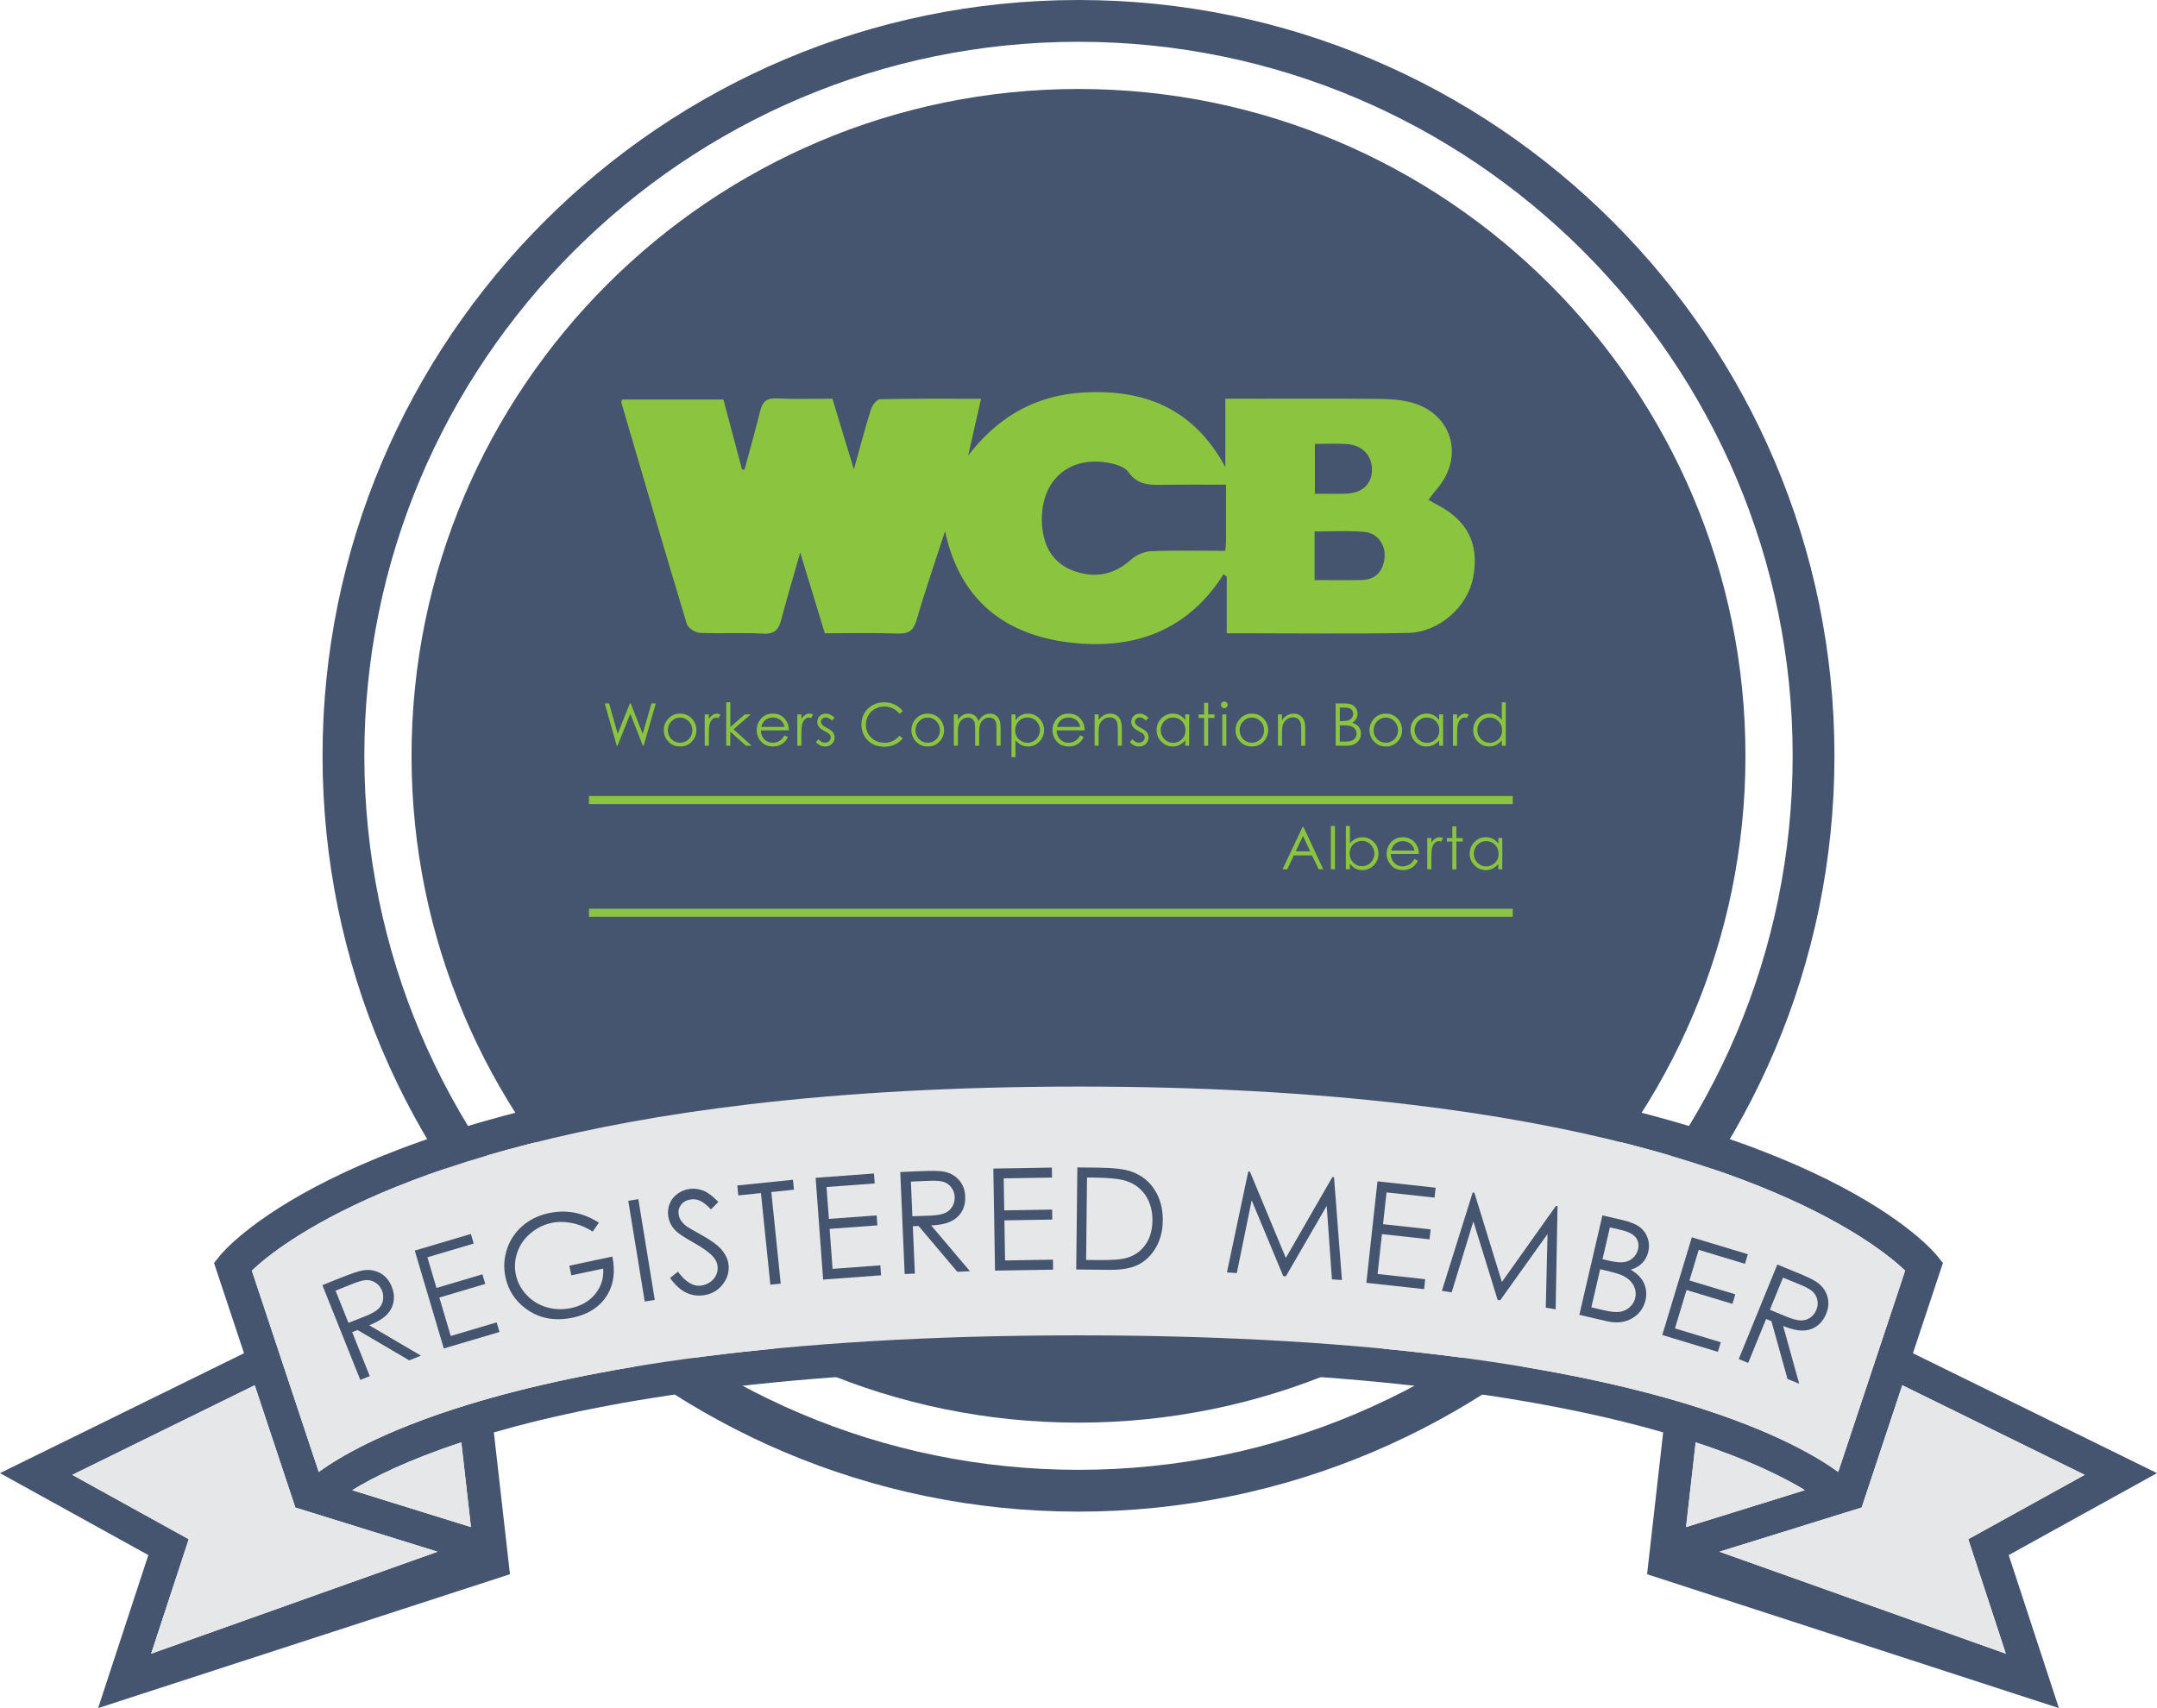 <?xml version="1.0" encoding="utf-8"?>
<!-- Generator: Adobe Illustrator 16.0.0, SVG Export Plug-In . SVG Version: 6.00 Build 0)  -->
<!DOCTYPE svg PUBLIC "-//W3C//DTD SVG 1.1//EN" "http://www.w3.org/Graphics/SVG/1.1/DTD/svg11.dtd">
<svg version="1.1" id="Layer_1" xmlns="http://www.w3.org/2000/svg" xmlns:xlink="http://www.w3.org/1999/xlink" x="0px" y="0px"
	 width="133.964px" height="106.105px" viewBox="0 0 133.964 106.105" enable-background="new 0 0 133.964 106.105"
	 xml:space="preserve">
<g>
	<path fill="#455570" d="M66.982,5.527c-22.84,0-41.423,18.584-41.423,41.424s18.583,41.422,41.423,41.422
		c22.841,0,41.423-18.582,41.423-41.422S89.823,5.527,66.982,5.527z"/>
	<g>
		<path fill="#455570" d="M66.982,93.901c-25.889,0-46.95-21.062-46.95-46.95S41.093,0,66.982,0s46.95,21.063,46.95,46.951
			S92.871,93.901,66.982,93.901z M66.982,2.596c-24.457,0-44.354,19.897-44.354,44.354s19.897,44.354,44.354,44.354
			s44.354-19.896,44.354-44.354S91.439,2.596,66.982,2.596z"/>
	</g>
	<g>
		<g>
			<path fill="#455570" d="M133.964,91.509l-15.158-7.447l1.862-5.606l-0.351-0.439c-0.273-0.344-6.997-8.457-32.629-11.48
				c-6.257-0.74-13.217-1.115-20.727-1.115c-7.471,0-14.431,0.375-20.687,1.115c-25.633,3.023-32.356,11.137-32.63,11.48
				l-0.351,0.439l1.862,5.606L0,91.509l9.213,5.091l-3.119,9.506l25.578-8.317l-1-8.811c7.041-2.029,18.425-3.949,36.311-3.949
				s29.271,1.92,36.311,3.948l-0.999,8.812l25.577,8.317l-3.118-9.506L133.964,91.509z M106.789,96.39l7.739-2.404l1.094-0.34
				l0.209-0.631l2.314-6.965l11.329,5.566l-7.232,3.997l2.334,7.112L106.789,96.39z M9.388,102.726l2.334-7.112L4.49,91.617
				l11.329-5.566l2.314,6.965l0.21,0.631l1.079,0.336l7.753,2.408L9.388,102.726z M29.249,94.859l-0.739-0.229l-6.638-2.062
				c0.644-0.394,1.519-0.869,2.666-1.389c1.103-0.498,2.461-1.037,4.113-1.58L29.249,94.859z M29.109,87.242
				c-2.716,0.83-4.774,1.676-6.309,2.43c-1.409,0.693-2.377,1.309-3.003,1.764l-0.063-0.189l-1.979-5.956l-2.113-6.362
				c1.686-1.606,9.44-7.801,30.877-10.329c6.176-0.731,13.054-1.103,20.482-1.103c7.39,0,14.268,0.371,20.443,1.103
				c21.448,2.529,29.2,8.729,30.878,10.329l-2.114,6.362l-1.979,5.956l-0.063,0.189c-0.627-0.455-1.594-1.07-3.003-1.764
				c-1.534-0.754-3.593-1.6-6.309-2.43c-7.194-2.199-18.997-4.291-37.873-4.291S36.303,85.043,29.109,87.242z M109.427,91.179
				c1.148,0.52,2.023,0.994,2.667,1.388l-6.64,2.063l-0.739,0.229l0.598-5.261C106.966,90.142,108.325,90.681,109.427,91.179z"/>
		</g>
		<polygon fill="#E6E7E8" points="106.789,96.39 114.528,93.986 115.622,93.646 115.831,93.015 118.145,86.051 129.474,91.617 
			122.242,95.614 124.576,102.726 		"/>
		<polygon fill="#E6E7E8" points="9.388,102.726 11.722,95.614 4.49,91.617 15.819,86.051 18.133,93.015 18.343,93.646 
			19.422,93.982 27.175,96.39 		"/>
		<path fill="#E6E7E8" d="M29.109,87.242c-2.716,0.83-4.774,1.676-6.309,2.43c-1.409,0.693-2.377,1.309-3.003,1.764l-0.063-0.189
			l-1.979-5.956l-2.113-6.362c1.686-1.606,9.44-7.801,30.877-10.329c6.176-0.731,13.054-1.103,20.482-1.103
			c7.39,0,14.268,0.371,20.443,1.103c21.448,2.529,29.2,8.729,30.878,10.329l-2.114,6.362l-1.979,5.956l-0.063,0.189
			c-0.627-0.455-1.594-1.07-3.003-1.764c-1.534-0.754-3.593-1.6-6.309-2.43c-7.194-2.199-18.997-4.291-37.873-4.291
			S36.303,85.043,29.109,87.242z"/>
		<path fill="#E6E7E8" d="M29.249,94.859l-0.739-0.229l-6.638-2.062c0.644-0.394,1.519-0.869,2.666-1.389
			c1.103-0.498,2.461-1.037,4.113-1.58L29.249,94.859z"/>
		<path fill="#E6E7E8" d="M109.427,91.179c1.148,0.52,2.023,0.994,2.667,1.388l-6.64,2.063l-0.739,0.229l0.598-5.261
			C106.966,90.142,108.325,90.681,109.427,91.179z"/>
	</g>
	<g>
		<g>
			<path fill="#455570" d="M20.021,79.832l1.173-0.469c0.653-0.262,1.107-0.412,1.36-0.451c0.382-0.061,0.735-0.002,1.059,0.172
				c0.324,0.176,0.563,0.457,0.717,0.842c0.128,0.32,0.166,0.633,0.112,0.936c-0.053,0.303-0.195,0.574-0.425,0.811
				c-0.23,0.236-0.592,0.453-1.084,0.654l3.211,1.885l-0.728,0.293l-3.211-1.887l-0.333,0.133l1.094,2.734l-0.588,0.234
				L20.021,79.832z M20.84,80.174l0.801,2l1.018-0.398c0.393-0.156,0.668-0.311,0.827-0.461c0.159-0.148,0.258-0.328,0.298-0.533
				c0.04-0.207,0.019-0.412-0.062-0.615c-0.079-0.197-0.205-0.355-0.376-0.473c-0.171-0.119-0.358-0.178-0.56-0.178
				c-0.201,0-0.504,0.08-0.907,0.242L20.84,80.174z"/>
			<path fill="#455570" d="M25.76,77.685l3.484-1.033l0.176,0.596l-2.876,0.854l0.565,1.904l2.852-0.846l0.177,0.596l-2.852,0.846
				l0.708,2.389l2.852-0.846l0.176,0.596l-3.459,1.025L25.76,77.685z"/>
			<path fill="#455570" d="M37.197,75.947l-0.384,0.557c-0.418-0.266-0.852-0.443-1.301-0.531s-0.869-0.09-1.26-0.006
				c-0.486,0.104-0.924,0.322-1.313,0.654s-0.661,0.729-0.815,1.189c-0.154,0.461-0.183,0.918-0.086,1.373
				c0.1,0.467,0.319,0.885,0.659,1.25c0.34,0.367,0.756,0.625,1.249,0.771c0.492,0.145,1.001,0.162,1.527,0.051
				c0.638-0.137,1.139-0.432,1.504-0.885c0.365-0.455,0.526-0.977,0.486-1.566l-1.977,0.42l-0.128-0.598l2.673-0.57
				c0.199,0.961,0.077,1.781-0.367,2.465c-0.444,0.684-1.138,1.127-2.082,1.328c-1.146,0.244-2.138,0.047-2.973-0.592
				c-0.643-0.492-1.048-1.133-1.216-1.922c-0.125-0.588-0.094-1.166,0.093-1.734c0.188-0.57,0.508-1.051,0.961-1.445
				c0.454-0.396,1.005-0.662,1.654-0.801c0.525-0.111,1.041-0.123,1.544-0.031C36.149,75.414,36.667,75.623,37.197,75.947z"/>
			<path fill="#455570" d="M39.02,74.592l0.625-0.102l1.022,6.258l-0.625,0.102L39.02,74.592z"/>
			<path fill="#455570" d="M41.613,79.388l0.491-0.393c0.469,0.643,0.95,0.93,1.442,0.863c0.211-0.027,0.402-0.104,0.574-0.227
				s0.295-0.273,0.37-0.453c0.075-0.178,0.1-0.359,0.075-0.545c-0.028-0.211-0.127-0.406-0.297-0.59
				c-0.234-0.254-0.638-0.541-1.212-0.863c-0.577-0.326-0.942-0.568-1.094-0.729c-0.262-0.266-0.416-0.572-0.462-0.916
				c-0.037-0.273-0.004-0.531,0.096-0.773c0.101-0.244,0.262-0.445,0.482-0.607c0.22-0.16,0.47-0.26,0.75-0.299
				c0.296-0.039,0.583-0.002,0.86,0.109s0.586,0.346,0.927,0.699l-0.46,0.459c-0.278-0.283-0.507-0.461-0.688-0.539
				s-0.368-0.104-0.565-0.076c-0.253,0.033-0.45,0.139-0.591,0.314c-0.14,0.176-0.195,0.375-0.165,0.6
				c0.019,0.137,0.065,0.266,0.139,0.387c0.074,0.119,0.197,0.246,0.368,0.377c0.093,0.068,0.392,0.24,0.896,0.518
				c0.598,0.33,1.019,0.637,1.263,0.924c0.244,0.285,0.388,0.586,0.43,0.902c0.061,0.455-0.059,0.875-0.359,1.258
				c-0.301,0.383-0.699,0.607-1.195,0.674c-0.382,0.051-0.742-0.004-1.08-0.166C42.272,80.135,41.94,79.832,41.613,79.388z"/>
			<path fill="#455570" d="M45.854,74.258l-0.063-0.617l3.456-0.355l0.063,0.617l-1.406,0.145l0.584,5.691l-0.644,0.064
				l-0.584-5.689L45.854,74.258z"/>
			<path fill="#455570" d="M50.656,73.164l3.624-0.268l0.046,0.619l-2.992,0.221l0.146,1.982l2.966-0.219l0.045,0.619l-2.966,0.219
				l0.183,2.484l2.966-0.219l0.045,0.619l-3.598,0.266L50.656,73.164z"/>
			<path fill="#455570" d="M55.912,72.806l1.262-0.055c0.704-0.029,1.182-0.021,1.434,0.025c0.38,0.07,0.694,0.242,0.941,0.514
				c0.248,0.273,0.38,0.617,0.398,1.031c0.015,0.346-0.053,0.652-0.204,0.92c-0.151,0.27-0.375,0.477-0.67,0.623
				c-0.296,0.146-0.709,0.232-1.24,0.26l2.405,2.842l-0.783,0.035l-2.405-2.844l-0.358,0.016l0.127,2.941l-0.633,0.027
				L55.912,72.806z M56.572,73.4l0.093,2.152l1.092-0.037c0.423-0.02,0.733-0.072,0.933-0.162c0.199-0.088,0.352-0.225,0.458-0.406
				s0.154-0.381,0.145-0.6c-0.009-0.211-0.075-0.402-0.198-0.57c-0.123-0.17-0.279-0.287-0.469-0.354
				c-0.19-0.066-0.502-0.09-0.937-0.072L56.572,73.4z"/>
			<path fill="#455570" d="M61.693,72.59l3.634-0.061l0.01,0.621l-3,0.049l0.033,1.988l2.974-0.049l0.01,0.621l-2.974,0.049
				l0.041,2.49l2.974-0.049l0.01,0.621l-3.607,0.059L61.693,72.59z"/>
			<path fill="#455570" d="M66.841,78.859l0.07-6.34l1.314,0.014c0.948,0.01,1.636,0.094,2.063,0.252
				c0.612,0.221,1.089,0.6,1.429,1.137c0.342,0.535,0.508,1.17,0.499,1.906c-0.007,0.635-0.15,1.191-0.43,1.672
				c-0.28,0.48-0.64,0.832-1.081,1.057c-0.44,0.227-1.057,0.334-1.846,0.324L66.841,78.859z M67.455,78.267l0.733,0.008
				c0.876,0.01,1.485-0.039,1.825-0.145c0.479-0.148,0.857-0.424,1.135-0.824s0.419-0.893,0.426-1.475
				c0.006-0.611-0.137-1.137-0.428-1.574c-0.291-0.436-0.7-0.738-1.227-0.904c-0.396-0.125-1.049-0.191-1.959-0.203l-0.449-0.004
				L67.455,78.267z"/>
			<path fill="#455570" d="M76.201,79.041l1.324-6.268l0.104,0.008l2.229,5.361l2.891-5.023l0.102,0.006l0.492,6.389l-0.62-0.041
				l-0.326-4.566l-2.536,4.377l-0.162-0.012l-1.962-4.709l-0.923,4.52L76.201,79.041z"/>
			<path fill="#455570" d="M85.55,73.383l3.612,0.396l-0.067,0.617l-2.982-0.326l-0.217,1.975l2.957,0.324l-0.068,0.617
				l-2.957-0.324l-0.271,2.477l2.957,0.324l-0.067,0.617l-3.587-0.393L85.55,73.383z"/>
			<path fill="#455570" d="M89.552,80.183l1.914-6.111l0.102,0.016l1.709,5.549l3.355-4.725l0.101,0.016l-0.117,6.406l-0.613-0.102
				l0.109-4.576l-2.94,4.117l-0.16-0.027l-1.506-4.873l-1.349,4.41L89.552,80.183z"/>
			<path fill="#455570" d="M99.521,75.498l1.219,0.283c0.49,0.113,0.853,0.26,1.089,0.436c0.235,0.178,0.402,0.404,0.499,0.682
				c0.097,0.275,0.111,0.561,0.043,0.854c-0.064,0.275-0.188,0.51-0.375,0.703c-0.186,0.195-0.425,0.332-0.717,0.412
				c0.297,0.184,0.514,0.369,0.652,0.557c0.139,0.186,0.232,0.395,0.28,0.627c0.048,0.23,0.044,0.467-0.013,0.711
				c-0.115,0.496-0.395,0.873-0.836,1.131c-0.442,0.26-0.969,0.318-1.578,0.176l-1.697-0.393L99.521,75.498z M99.382,78.842
				l-0.549,2.369l0.765,0.178c0.452,0.105,0.793,0.137,1.023,0.098c0.231-0.039,0.432-0.139,0.603-0.295
				c0.172-0.158,0.283-0.348,0.333-0.564c0.063-0.275,0.03-0.535-0.103-0.781c-0.132-0.246-0.346-0.443-0.643-0.592
				c-0.198-0.1-0.559-0.209-1.08-0.33L99.382,78.842z M99.986,76.244l-0.459,1.977l0.354,0.082c0.43,0.1,0.754,0.133,0.975,0.1
				c0.221-0.031,0.41-0.121,0.567-0.266s0.261-0.322,0.31-0.533c0.066-0.281,0.019-0.527-0.143-0.734
				c-0.16-0.205-0.456-0.359-0.889-0.459L99.986,76.244z"/>
			<path fill="#455570" d="M105.074,76.861l3.479,1.051l-0.18,0.596l-2.871-0.869l-0.576,1.902l2.848,0.861l-0.18,0.594
				l-2.848-0.861l-0.721,2.385l2.847,0.861l-0.18,0.594l-3.454-1.045L105.074,76.861z"/>
			<path fill="#455570" d="M110.383,78.551l1.169,0.479c0.652,0.266,1.083,0.473,1.293,0.621c0.315,0.223,0.529,0.51,0.641,0.861
				c0.11,0.35,0.088,0.719-0.069,1.102c-0.13,0.32-0.32,0.57-0.569,0.752c-0.25,0.18-0.539,0.275-0.869,0.285
				s-0.742-0.084-1.234-0.283l0.997,3.588l-0.726-0.297l-0.998-3.588l-0.332-0.135l-1.113,2.727l-0.586-0.24L110.383,78.551z
				 M110.736,79.365l-0.815,1.996l1.008,0.42c0.392,0.16,0.696,0.242,0.915,0.244s0.414-0.057,0.586-0.178s0.299-0.281,0.382-0.484
				c0.08-0.197,0.101-0.396,0.06-0.602s-0.135-0.377-0.279-0.518c-0.145-0.139-0.418-0.291-0.82-0.455L110.736,79.365z"/>
		</g>
	</g>
	<g>
		<path fill="#8BC540" d="M88.712,31.044c0.183,0.105,0.315,0.191,0.456,0.262c1.974,0.998,2.729,2.484,2.321,4.582
			c-0.351,1.813-2.11,3.393-4.058,3.43c-3.412,0.065-6.826,0.02-10.239,0.021c-0.293,0-0.586,0-1.003,0c0-1.2,0-2.358,0-3.518
			c-0.063-0.052-0.127-0.104-0.191-0.157c-2.27,3.582-5.658,4.719-9.566,4.247c-4.063-0.489-6.83-2.665-7.738-6.916
			c-0.596,1.836-1.228,3.661-1.767,5.515c-0.192,0.665-0.485,0.869-1.16,0.845c-1.474-0.052-2.95-0.016-4.54-0.016
			c-0.481-1.58-0.962-3.157-1.528-5.017c-0.445,1.564-0.832,2.848-1.17,4.144c-0.159,0.614-0.398,0.935-1.127,0.894
			c-1.309-0.072-2.626,0.013-3.936-0.047c-0.287-0.014-0.734-0.305-0.811-0.559c-1.381-4.568-2.717-9.15-4.059-13.73
			c-0.016-0.055,0.02-0.124,0.034-0.207c2.087,0,4.176,0,6.299,0c0.392,1.473,0.772,2.906,1.153,4.341
			c0.053,0.006,0.105,0.012,0.158,0.019c0.328-1.222,0.675-2.438,0.978-3.666c0.139-0.559,0.396-0.789,1.005-0.761
			c1.143,0.054,2.29,0.016,3.474,0.016c0.434,1.426,0.851,2.797,1.335,4.39c0.388-1.386,0.697-2.573,1.066-3.742
			c0.078-0.249,0.367-0.611,0.565-0.616c2.061-0.045,4.123-0.027,6.267-0.027c-0.259,1.143-0.495,2.187-0.802,3.536
			c2.215-2.893,4.939-4.024,8.26-3.948c3.4,0.078,5.979,1.454,7.715,4.657c0-1.492,0-2.803,0-4.249c0.469,0,0.848,0,1.229,0
			c2.756,0,5.513-0.014,8.27,0.01c0.682,0.006,1.385,0.048,2.039,0.221c2.526,0.675,3.322,3.313,1.645,5.325
			C89.1,30.541,88.926,30.772,88.712,31.044z M76.146,30.109c-1.315,0-2.522-0.011-3.729,0.003c-0.873,0.01-1.715,0.103-2.34-0.793
			c-0.234-0.337-0.84-0.504-1.304-0.581c-2.528-0.419-4.252,1.253-4.051,3.927c0.098,1.303,0.699,2.342,1.974,2.803
			c1.295,0.467,2.488,0.254,3.551-0.707c0.319-0.289,0.82-0.504,1.248-0.521c1.526-0.062,3.058-0.023,4.604-0.023
			c0.022-0.294,0.045-0.453,0.046-0.614C76.147,32.487,76.146,31.374,76.146,30.109z M81.643,33.015c0,1.072,0,2.003,0,3.019
			c1.016,0,1.959,0.012,2.903-0.004c0.854-0.014,1.327-0.499,1.436-1.314c0.112-0.852-0.415-1.609-1.267-1.68
			C83.719,32.952,82.709,33.015,81.643,33.015z M81.661,27.578c0,1.099,0,2.06,0,3.093c0.709,0,1.328,0.018,1.945-0.005
			c1.002-0.036,1.592-0.592,1.604-1.477c0.013-0.867-0.576-1.523-1.521-1.601C83.043,27.536,82.391,27.578,81.661,27.578z"/>
		<g>
			<g>
				<path fill="#8BC540" d="M37.558,43.696h0.27l0.537,1.893l0.753-1.893h0.054l0.744,1.893l0.546-1.893h0.268l-0.755,2.626h-0.049
					l-0.779-1.987l-0.794,1.987h-0.049L37.558,43.696z"/>
				<path fill="#8BC540" d="M42.24,44.33c0.299,0,0.547,0.108,0.744,0.324c0.179,0.198,0.269,0.432,0.269,0.702
					c0,0.271-0.095,0.509-0.284,0.711c-0.189,0.203-0.432,0.305-0.729,0.305c-0.298,0-0.542-0.102-0.73-0.305
					c-0.189-0.202-0.283-0.439-0.283-0.711c0-0.269,0.089-0.502,0.268-0.7C41.691,44.438,41.94,44.33,42.24,44.33z M42.24,44.574
					c-0.208,0-0.387,0.077-0.536,0.23c-0.149,0.153-0.224,0.339-0.224,0.557c0,0.141,0.034,0.271,0.102,0.394
					c0.068,0.121,0.16,0.215,0.276,0.281c0.116,0.065,0.243,0.099,0.382,0.099c0.138,0,0.266-0.033,0.381-0.099
					c0.116-0.066,0.208-0.16,0.276-0.281c0.068-0.122,0.102-0.253,0.102-0.394c0-0.218-0.075-0.403-0.225-0.557
					S42.446,44.574,42.24,44.574z"/>
				<path fill="#8BC540" d="M43.767,44.38h0.255v0.284c0.076-0.112,0.157-0.196,0.241-0.251c0.084-0.056,0.173-0.083,0.264-0.083
					c0.069,0,0.143,0.021,0.222,0.065l-0.13,0.211c-0.053-0.022-0.097-0.034-0.132-0.034c-0.083,0-0.164,0.034-0.241,0.103
					c-0.078,0.069-0.137,0.175-0.177,0.319c-0.031,0.11-0.047,0.334-0.047,0.671v0.657h-0.255V44.38z"/>
				<path fill="#8BC540" d="M45.106,43.63h0.25v1.534l0.9-0.784h0.367l-1.068,0.927l1.13,1.016h-0.352l-0.978-0.875v0.875h-0.25
					V43.63z"/>
				<path fill="#8BC540" d="M48.725,45.677l0.21,0.11c-0.069,0.136-0.149,0.245-0.239,0.329c-0.091,0.083-0.192,0.146-0.306,0.189
					c-0.113,0.044-0.241,0.065-0.384,0.065c-0.317,0-0.564-0.104-0.743-0.312s-0.268-0.442-0.268-0.704
					c0-0.246,0.075-0.466,0.227-0.659c0.192-0.245,0.449-0.367,0.771-0.367c0.331,0,0.596,0.125,0.793,0.376
					c0.14,0.178,0.212,0.399,0.214,0.665h-1.748c0.005,0.226,0.077,0.41,0.216,0.555c0.14,0.144,0.312,0.216,0.517,0.216
					c0.099,0,0.195-0.017,0.289-0.051c0.094-0.035,0.173-0.08,0.239-0.138C48.577,45.896,48.648,45.804,48.725,45.677z
					 M48.725,45.154c-0.034-0.133-0.082-0.239-0.146-0.319c-0.063-0.08-0.148-0.144-0.253-0.192s-0.215-0.073-0.331-0.073
					c-0.191,0-0.354,0.061-0.492,0.184c-0.1,0.089-0.176,0.224-0.227,0.401H48.725z"/>
				<path fill="#8BC540" d="M49.517,44.38h0.255v0.284c0.076-0.112,0.157-0.196,0.241-0.251c0.084-0.056,0.173-0.083,0.264-0.083
					c0.069,0,0.143,0.021,0.222,0.065l-0.13,0.211c-0.053-0.022-0.097-0.034-0.132-0.034c-0.083,0-0.164,0.034-0.241,0.103
					c-0.078,0.069-0.137,0.175-0.177,0.319c-0.031,0.11-0.047,0.334-0.047,0.671v0.657h-0.255V44.38z"/>
				<path fill="#8BC540" d="M51.834,44.592l-0.161,0.166c-0.133-0.129-0.264-0.194-0.392-0.194c-0.082,0-0.151,0.027-0.209,0.08
					c-0.058,0.054-0.086,0.116-0.086,0.188c0,0.063,0.024,0.124,0.071,0.181c0.048,0.059,0.148,0.127,0.301,0.205
					c0.186,0.097,0.313,0.189,0.379,0.279c0.065,0.09,0.098,0.191,0.098,0.305c0,0.16-0.056,0.295-0.168,0.405
					c-0.112,0.111-0.252,0.166-0.42,0.166c-0.112,0-0.219-0.024-0.321-0.073s-0.186-0.116-0.253-0.201l0.157-0.179
					c0.127,0.144,0.263,0.216,0.406,0.216c0.1,0,0.185-0.032,0.256-0.097c0.07-0.064,0.105-0.14,0.105-0.227
					c0-0.071-0.023-0.135-0.07-0.19s-0.151-0.124-0.315-0.208c-0.175-0.09-0.294-0.18-0.358-0.268
					c-0.063-0.088-0.095-0.188-0.095-0.302c0-0.147,0.05-0.27,0.151-0.367c0.101-0.098,0.228-0.146,0.382-0.146
					C51.473,44.33,51.653,44.417,51.834,44.592z"/>
				<path fill="#8BC540" d="M56.069,44.183l-0.207,0.159c-0.114-0.149-0.251-0.262-0.412-0.339s-0.336-0.115-0.528-0.115
					c-0.209,0-0.403,0.051-0.582,0.151c-0.178,0.101-0.317,0.235-0.415,0.405c-0.098,0.169-0.147,0.36-0.147,0.572
					c0,0.319,0.109,0.587,0.329,0.801c0.22,0.215,0.497,0.322,0.831,0.322c0.368,0,0.676-0.145,0.923-0.433l0.207,0.157
					c-0.131,0.167-0.294,0.296-0.49,0.387s-0.415,0.137-0.656,0.137c-0.459,0-0.822-0.153-1.087-0.459
					c-0.223-0.259-0.334-0.57-0.334-0.936c0-0.385,0.135-0.708,0.404-0.971s0.607-0.394,1.013-0.394
					c0.245,0,0.467,0.049,0.664,0.146C55.781,43.872,55.942,44.009,56.069,44.183z"/>
				<path fill="#8BC540" d="M57.62,44.33c0.299,0,0.547,0.108,0.744,0.324c0.179,0.198,0.269,0.432,0.269,0.702
					c0,0.271-0.095,0.509-0.284,0.711c-0.189,0.203-0.432,0.305-0.729,0.305c-0.298,0-0.542-0.102-0.73-0.305
					c-0.189-0.202-0.283-0.439-0.283-0.711c0-0.269,0.089-0.502,0.268-0.7C57.071,44.438,57.32,44.33,57.62,44.33z M57.62,44.574
					c-0.208,0-0.387,0.077-0.536,0.23c-0.149,0.153-0.224,0.339-0.224,0.557c0,0.141,0.034,0.271,0.102,0.394
					c0.068,0.121,0.16,0.215,0.276,0.281c0.116,0.065,0.243,0.099,0.382,0.099c0.138,0,0.266-0.033,0.381-0.099
					c0.116-0.066,0.208-0.16,0.276-0.281c0.068-0.122,0.102-0.253,0.102-0.394c0-0.218-0.075-0.403-0.225-0.557
					S57.826,44.574,57.62,44.574z"/>
				<path fill="#8BC540" d="M59.239,44.38h0.25v0.336c0.087-0.124,0.176-0.215,0.268-0.271c0.126-0.076,0.259-0.114,0.398-0.114
					c0.094,0,0.184,0.019,0.268,0.055c0.084,0.037,0.154,0.086,0.208,0.147s0.1,0.149,0.139,0.264
					c0.083-0.152,0.187-0.269,0.312-0.348c0.125-0.079,0.259-0.118,0.402-0.118c0.134,0,0.252,0.033,0.355,0.102
					c0.103,0.067,0.179,0.162,0.229,0.284c0.05,0.121,0.075,0.303,0.075,0.546v1.061h-0.255v-1.061c0-0.208-0.015-0.352-0.044-0.43
					c-0.03-0.077-0.081-0.141-0.152-0.188c-0.072-0.047-0.157-0.071-0.257-0.071c-0.121,0-0.232,0.036-0.332,0.107
					s-0.173,0.167-0.22,0.286c-0.046,0.118-0.069,0.317-0.069,0.596v0.761h-0.25v-0.994c0-0.234-0.015-0.394-0.044-0.478
					s-0.08-0.151-0.152-0.202c-0.073-0.051-0.159-0.076-0.259-0.076c-0.115,0-0.223,0.035-0.324,0.104
					c-0.101,0.07-0.175,0.164-0.223,0.281c-0.048,0.118-0.072,0.299-0.072,0.541v0.823h-0.25V44.38z"/>
				<path fill="#8BC540" d="M62.821,44.38h0.25v0.357c0.099-0.136,0.212-0.238,0.34-0.306c0.128-0.068,0.272-0.102,0.43-0.102
					c0.276,0,0.512,0.099,0.708,0.298s0.294,0.438,0.294,0.718c0,0.285-0.097,0.528-0.292,0.728s-0.429,0.299-0.704,0.299
					c-0.154,0-0.296-0.032-0.426-0.097c-0.129-0.063-0.247-0.159-0.351-0.287v1.045h-0.25V44.38z M63.82,44.571
					c-0.216,0-0.398,0.075-0.546,0.226c-0.148,0.151-0.222,0.339-0.222,0.564c0,0.146,0.033,0.279,0.099,0.397
					c0.065,0.117,0.16,0.211,0.283,0.279c0.123,0.069,0.252,0.104,0.389,0.104c0.134,0,0.26-0.034,0.378-0.104
					c0.118-0.07,0.212-0.167,0.282-0.292c0.07-0.125,0.105-0.256,0.105-0.393c0-0.138-0.035-0.269-0.104-0.393
					c-0.069-0.123-0.163-0.219-0.281-0.287C64.088,44.605,63.959,44.571,63.82,44.571z"/>
				<path fill="#8BC540" d="M67.093,45.677l0.21,0.11c-0.069,0.136-0.149,0.245-0.239,0.329c-0.091,0.083-0.192,0.146-0.306,0.189
					c-0.113,0.044-0.241,0.065-0.384,0.065c-0.317,0-0.564-0.104-0.743-0.312s-0.268-0.442-0.268-0.704
					c0-0.246,0.075-0.466,0.227-0.659c0.192-0.245,0.449-0.367,0.771-0.367c0.331,0,0.596,0.125,0.793,0.376
					c0.14,0.178,0.212,0.399,0.214,0.665H65.62c0.005,0.226,0.077,0.41,0.216,0.555c0.14,0.144,0.312,0.216,0.517,0.216
					c0.099,0,0.195-0.017,0.289-0.051c0.094-0.035,0.173-0.08,0.239-0.138C66.945,45.896,67.016,45.804,67.093,45.677z
					 M67.093,45.154c-0.034-0.133-0.082-0.239-0.146-0.319c-0.063-0.08-0.148-0.144-0.253-0.192s-0.215-0.073-0.331-0.073
					c-0.191,0-0.354,0.061-0.492,0.184c-0.1,0.089-0.176,0.224-0.227,0.401H67.093z"/>
				<path fill="#8BC540" d="M67.98,44.38h0.25v0.348c0.1-0.133,0.211-0.232,0.332-0.299c0.121-0.065,0.254-0.099,0.396-0.099
					c0.145,0,0.273,0.037,0.387,0.11c0.112,0.074,0.195,0.173,0.249,0.298s0.08,0.32,0.08,0.584v1h-0.25v-0.927
					c0-0.224-0.009-0.373-0.028-0.448c-0.028-0.128-0.084-0.225-0.166-0.29c-0.082-0.064-0.189-0.097-0.321-0.097
					c-0.151,0-0.286,0.05-0.406,0.149c-0.12,0.101-0.198,0.224-0.237,0.371c-0.023,0.097-0.035,0.273-0.035,0.529v0.712h-0.25V44.38
					z"/>
				<path fill="#8BC540" d="M71.333,44.592l-0.161,0.166c-0.133-0.129-0.264-0.194-0.391-0.194c-0.082,0-0.151,0.027-0.209,0.08
					c-0.059,0.054-0.087,0.116-0.087,0.188c0,0.063,0.024,0.124,0.071,0.181c0.048,0.059,0.148,0.127,0.301,0.205
					c0.186,0.097,0.313,0.189,0.379,0.279s0.099,0.191,0.099,0.305c0,0.16-0.056,0.295-0.168,0.405
					c-0.112,0.111-0.253,0.166-0.421,0.166c-0.111,0-0.219-0.024-0.32-0.073s-0.186-0.116-0.253-0.201l0.157-0.179
					c0.127,0.144,0.263,0.216,0.406,0.216c0.1,0,0.186-0.032,0.256-0.097s0.105-0.14,0.105-0.227c0-0.071-0.023-0.135-0.07-0.19
					c-0.046-0.056-0.15-0.124-0.314-0.208c-0.176-0.09-0.295-0.18-0.357-0.268c-0.063-0.088-0.096-0.188-0.096-0.302
					c0-0.147,0.051-0.27,0.151-0.367s0.228-0.146,0.382-0.146C70.972,44.33,71.152,44.417,71.333,44.592z"/>
				<path fill="#8BC540" d="M73.857,44.38v1.942h-0.246v-0.334c-0.105,0.128-0.223,0.224-0.354,0.287
					c-0.13,0.064-0.272,0.097-0.427,0.097c-0.275,0-0.51-0.1-0.704-0.299c-0.195-0.199-0.293-0.442-0.293-0.728
					c0-0.279,0.099-0.519,0.295-0.718c0.197-0.199,0.434-0.298,0.709-0.298c0.16,0,0.304,0.033,0.434,0.102
					c0.129,0.067,0.242,0.17,0.34,0.306V44.38H73.857z M72.858,44.571c-0.14,0-0.268,0.034-0.386,0.103
					c-0.117,0.068-0.211,0.164-0.28,0.287c-0.069,0.124-0.104,0.255-0.104,0.393c0,0.137,0.035,0.268,0.105,0.393
					s0.164,0.222,0.283,0.292c0.117,0.069,0.244,0.104,0.381,0.104s0.266-0.034,0.389-0.104c0.121-0.068,0.216-0.162,0.282-0.279
					c0.065-0.118,0.099-0.251,0.099-0.397c0-0.226-0.074-0.413-0.222-0.564C73.256,44.646,73.074,44.571,72.858,44.571z"/>
				<path fill="#8BC540" d="M74.783,43.658h0.25v0.722h0.396v0.216h-0.396v1.727h-0.25v-1.727h-0.34V44.38h0.34V43.658z"/>
				<path fill="#8BC540" d="M76.038,43.58c0.057,0,0.105,0.021,0.146,0.061c0.041,0.04,0.061,0.089,0.061,0.146
					c0,0.056-0.02,0.104-0.061,0.145c-0.04,0.04-0.089,0.061-0.146,0.061c-0.056,0-0.104-0.021-0.144-0.061
					c-0.041-0.04-0.061-0.089-0.061-0.145c0-0.058,0.02-0.106,0.061-0.146C75.933,43.6,75.982,43.58,76.038,43.58z M75.914,44.38
					h0.25v1.942h-0.25V44.38z"/>
				<path fill="#8BC540" d="M77.749,44.33c0.3,0,0.548,0.108,0.744,0.324c0.179,0.198,0.269,0.432,0.269,0.702
					c0,0.271-0.095,0.509-0.283,0.711c-0.189,0.203-0.433,0.305-0.729,0.305c-0.298,0-0.542-0.102-0.73-0.305
					c-0.188-0.202-0.283-0.439-0.283-0.711c0-0.269,0.089-0.502,0.269-0.7C77.2,44.438,77.449,44.33,77.749,44.33z M77.748,44.574
					c-0.207,0-0.387,0.077-0.535,0.23c-0.149,0.153-0.225,0.339-0.225,0.557c0,0.141,0.035,0.271,0.103,0.394
					c0.067,0.121,0.16,0.215,0.276,0.281c0.115,0.065,0.242,0.099,0.381,0.099s0.266-0.033,0.382-0.099
					c0.116-0.066,0.208-0.16,0.276-0.281c0.068-0.122,0.102-0.253,0.102-0.394c0-0.218-0.074-0.403-0.225-0.557
					S77.955,44.574,77.748,44.574z"/>
				<path fill="#8BC540" d="M79.37,44.38h0.25v0.348c0.101-0.133,0.211-0.232,0.332-0.299c0.122-0.065,0.254-0.099,0.396-0.099
					c0.146,0,0.274,0.037,0.387,0.11c0.112,0.074,0.195,0.173,0.249,0.298c0.053,0.125,0.08,0.32,0.08,0.584v1h-0.25v-0.927
					c0-0.224-0.01-0.373-0.027-0.448c-0.029-0.128-0.085-0.225-0.167-0.29c-0.082-0.064-0.188-0.097-0.321-0.097
					c-0.151,0-0.287,0.05-0.406,0.149c-0.119,0.101-0.199,0.224-0.236,0.371c-0.023,0.097-0.036,0.273-0.036,0.529v0.712h-0.25
					V44.38z"/>
				<path fill="#8BC540" d="M82.953,43.696h0.518c0.209,0,0.369,0.024,0.48,0.074c0.111,0.049,0.2,0.125,0.266,0.228
					c0.064,0.103,0.097,0.216,0.097,0.341c0,0.116-0.028,0.223-0.085,0.318s-0.141,0.174-0.25,0.233
					c0.136,0.046,0.24,0.101,0.314,0.163s0.131,0.138,0.172,0.227s0.061,0.185,0.061,0.288c0,0.211-0.076,0.39-0.23,0.535
					s-0.361,0.219-0.621,0.219h-0.721V43.696z M83.21,43.953v0.841h0.149c0.183,0,0.317-0.017,0.403-0.051s0.153-0.088,0.203-0.161
					c0.051-0.073,0.076-0.154,0.076-0.243c0-0.12-0.043-0.215-0.127-0.283s-0.218-0.103-0.401-0.103H83.21z M83.21,45.058v1.007
					h0.324c0.192,0,0.333-0.019,0.423-0.057c0.089-0.037,0.161-0.096,0.216-0.176c0.054-0.08,0.081-0.166,0.081-0.259
					c0-0.116-0.038-0.219-0.114-0.306s-0.182-0.146-0.314-0.178c-0.09-0.021-0.246-0.032-0.467-0.032H83.21z"/>
				<path fill="#8BC540" d="M86.07,44.33c0.299,0,0.547,0.108,0.744,0.324c0.178,0.198,0.268,0.432,0.268,0.702
					c0,0.271-0.094,0.509-0.283,0.711c-0.189,0.203-0.432,0.305-0.729,0.305c-0.299,0-0.542-0.102-0.73-0.305
					c-0.189-0.202-0.283-0.439-0.283-0.711c0-0.269,0.089-0.502,0.268-0.7C85.521,44.438,85.769,44.33,86.07,44.33z M86.069,44.574
					c-0.208,0-0.387,0.077-0.536,0.23c-0.148,0.153-0.224,0.339-0.224,0.557c0,0.141,0.034,0.271,0.103,0.394
					c0.067,0.121,0.16,0.215,0.275,0.281c0.115,0.065,0.243,0.099,0.382,0.099c0.138,0,0.266-0.033,0.382-0.099
					c0.115-0.066,0.207-0.16,0.275-0.281c0.068-0.122,0.102-0.253,0.102-0.394c0-0.218-0.074-0.403-0.225-0.557
					C86.454,44.651,86.275,44.574,86.069,44.574z"/>
				<path fill="#8BC540" d="M89.626,44.38v1.942h-0.247v-0.334c-0.104,0.128-0.222,0.224-0.353,0.287
					c-0.131,0.064-0.273,0.097-0.428,0.097c-0.275,0-0.51-0.1-0.704-0.299s-0.292-0.442-0.292-0.728
					c0-0.279,0.098-0.519,0.295-0.718c0.196-0.199,0.433-0.298,0.709-0.298c0.159,0,0.303,0.033,0.433,0.102
					c0.129,0.067,0.242,0.17,0.34,0.306V44.38H89.626z M88.626,44.571c-0.139,0-0.268,0.034-0.385,0.103s-0.211,0.164-0.281,0.287
					c-0.068,0.124-0.104,0.255-0.104,0.393c0,0.137,0.035,0.268,0.105,0.393s0.164,0.222,0.282,0.292
					c0.118,0.069,0.245,0.104,0.381,0.104c0.137,0,0.267-0.034,0.389-0.104c0.122-0.068,0.216-0.162,0.282-0.279
					c0.066-0.118,0.1-0.251,0.1-0.397c0-0.226-0.074-0.413-0.223-0.564C89.025,44.646,88.843,44.571,88.626,44.571z"/>
				<path fill="#8BC540" d="M90.24,44.38h0.256v0.284c0.076-0.112,0.156-0.196,0.24-0.251C90.821,44.357,90.91,44.33,91,44.33
					c0.069,0,0.144,0.021,0.222,0.065l-0.131,0.211c-0.053-0.022-0.096-0.034-0.132-0.034c-0.083,0-0.163,0.034-0.241,0.103
					c-0.077,0.069-0.137,0.175-0.176,0.319c-0.031,0.11-0.047,0.334-0.047,0.671v0.657H90.24V44.38z"/>
				<path fill="#8BC540" d="M93.519,43.63v2.692h-0.246v-0.334c-0.104,0.128-0.223,0.224-0.352,0.287
					c-0.131,0.064-0.273,0.097-0.428,0.097c-0.275,0-0.51-0.1-0.705-0.299c-0.194-0.199-0.291-0.442-0.291-0.728
					c0-0.279,0.098-0.519,0.294-0.718s0.433-0.298,0.708-0.298c0.16,0,0.305,0.033,0.434,0.102c0.129,0.067,0.242,0.17,0.34,0.306
					V43.63H93.519z M92.521,44.571c-0.139,0-0.268,0.034-0.385,0.103c-0.118,0.068-0.212,0.164-0.281,0.287
					c-0.07,0.124-0.104,0.255-0.104,0.393c0,0.137,0.035,0.268,0.104,0.393c0.07,0.125,0.165,0.222,0.283,0.292
					c0.118,0.069,0.245,0.104,0.381,0.104c0.137,0,0.266-0.034,0.389-0.104c0.123-0.068,0.217-0.162,0.283-0.279
					c0.065-0.118,0.099-0.251,0.099-0.397c0-0.226-0.074-0.413-0.222-0.564C92.919,44.646,92.738,44.571,92.521,44.571z"/>
			</g>
		</g>
		<line fill="none" stroke="#8BC540" stroke-width="0.5" stroke-miterlimit="10" x1="93.952" y1="49.699" x2="36.577" y2="49.699"/>
		<line fill="none" stroke="#8BC540" stroke-width="0.5" stroke-miterlimit="10" x1="93.952" y1="56.699" x2="36.577" y2="56.699"/>
		<g>
			<g>
				<path fill="#8BC540" d="M80.958,51.375l1.225,2.626H81.9l-0.414-0.864h-1.131l-0.409,0.864h-0.293l1.241-2.626H80.958z
					 M80.925,51.932l-0.451,0.951h0.898L80.925,51.932z"/>
				<path fill="#8BC540" d="M82.658,51.308h0.25v2.692h-0.25V51.308z"/>
				<path fill="#8BC540" d="M83.589,54.001v-2.692h0.25v1.084c0.104-0.129,0.222-0.225,0.352-0.288
					c0.129-0.064,0.271-0.096,0.426-0.096c0.275,0,0.51,0.1,0.704,0.299s0.292,0.441,0.292,0.726c0,0.281-0.099,0.521-0.295,0.72
					c-0.196,0.198-0.432,0.298-0.708,0.298c-0.158,0-0.302-0.034-0.43-0.102s-0.242-0.17-0.341-0.306v0.357H83.589z M84.589,53.809
					c0.139,0,0.268-0.034,0.385-0.103s0.211-0.164,0.28-0.288s0.104-0.255,0.104-0.393c0-0.139-0.035-0.27-0.105-0.395
					s-0.164-0.223-0.282-0.292s-0.244-0.104-0.378-0.104c-0.137,0-0.267,0.035-0.39,0.104s-0.218,0.163-0.283,0.281
					c-0.065,0.117-0.099,0.25-0.099,0.397c0,0.226,0.074,0.413,0.222,0.564S84.373,53.809,84.589,53.809z"/>
				<path fill="#8BC540" d="M87.849,53.356l0.211,0.11c-0.069,0.136-0.149,0.245-0.24,0.329c-0.09,0.083-0.191,0.146-0.305,0.189
					c-0.113,0.044-0.242,0.065-0.385,0.065c-0.316,0-0.564-0.104-0.743-0.312s-0.269-0.442-0.269-0.704
					c0-0.246,0.076-0.466,0.227-0.659c0.192-0.245,0.449-0.367,0.771-0.367c0.33,0,0.596,0.125,0.793,0.376
					c0.141,0.178,0.212,0.399,0.215,0.665h-1.748c0.004,0.226,0.076,0.41,0.216,0.555c0.14,0.144,0.312,0.216,0.517,0.216
					c0.1,0,0.195-0.017,0.289-0.051c0.094-0.035,0.173-0.08,0.238-0.138C87.702,53.575,87.773,53.483,87.849,53.356z M87.849,52.833
					c-0.033-0.133-0.082-0.239-0.146-0.319c-0.063-0.08-0.147-0.144-0.252-0.192c-0.105-0.049-0.215-0.073-0.331-0.073
					c-0.19,0-0.354,0.061-0.491,0.184c-0.101,0.089-0.176,0.224-0.228,0.401H87.849z"/>
				<path fill="#8BC540" d="M88.642,52.058h0.254v0.284c0.076-0.112,0.157-0.196,0.242-0.251c0.084-0.056,0.172-0.083,0.264-0.083
					c0.069,0,0.143,0.021,0.222,0.065l-0.13,0.211c-0.053-0.022-0.098-0.034-0.133-0.034c-0.084,0-0.164,0.034-0.24,0.103
					c-0.078,0.069-0.137,0.175-0.178,0.319c-0.031,0.11-0.047,0.334-0.047,0.671v0.657h-0.254V52.058z"/>
				<path fill="#8BC540" d="M90.2,51.337h0.25v0.722h0.396v0.216H90.45v1.727H90.2v-1.727h-0.341v-0.216H90.2V51.337z"/>
				<path fill="#8BC540" d="M93.302,52.058v1.942h-0.246v-0.334c-0.104,0.128-0.223,0.224-0.353,0.287
					c-0.13,0.064-0.272,0.097-0.427,0.097c-0.275,0-0.51-0.1-0.705-0.299c-0.194-0.199-0.292-0.442-0.292-0.728
					c0-0.279,0.099-0.519,0.295-0.718s0.433-0.298,0.708-0.298c0.16,0,0.305,0.033,0.434,0.102c0.129,0.067,0.242,0.17,0.34,0.306
					v-0.357H93.302z M92.304,52.25c-0.14,0-0.268,0.034-0.386,0.103s-0.212,0.164-0.28,0.287c-0.07,0.124-0.105,0.255-0.105,0.393
					c0,0.137,0.035,0.268,0.105,0.393s0.165,0.222,0.283,0.292c0.118,0.069,0.245,0.104,0.381,0.104
					c0.137,0,0.266-0.034,0.389-0.104c0.122-0.068,0.217-0.162,0.283-0.279c0.065-0.118,0.098-0.251,0.098-0.397
					c0-0.226-0.073-0.413-0.221-0.564C92.703,52.325,92.52,52.25,92.304,52.25z"/>
			</g>
		</g>
	</g>
</g>
</svg>
